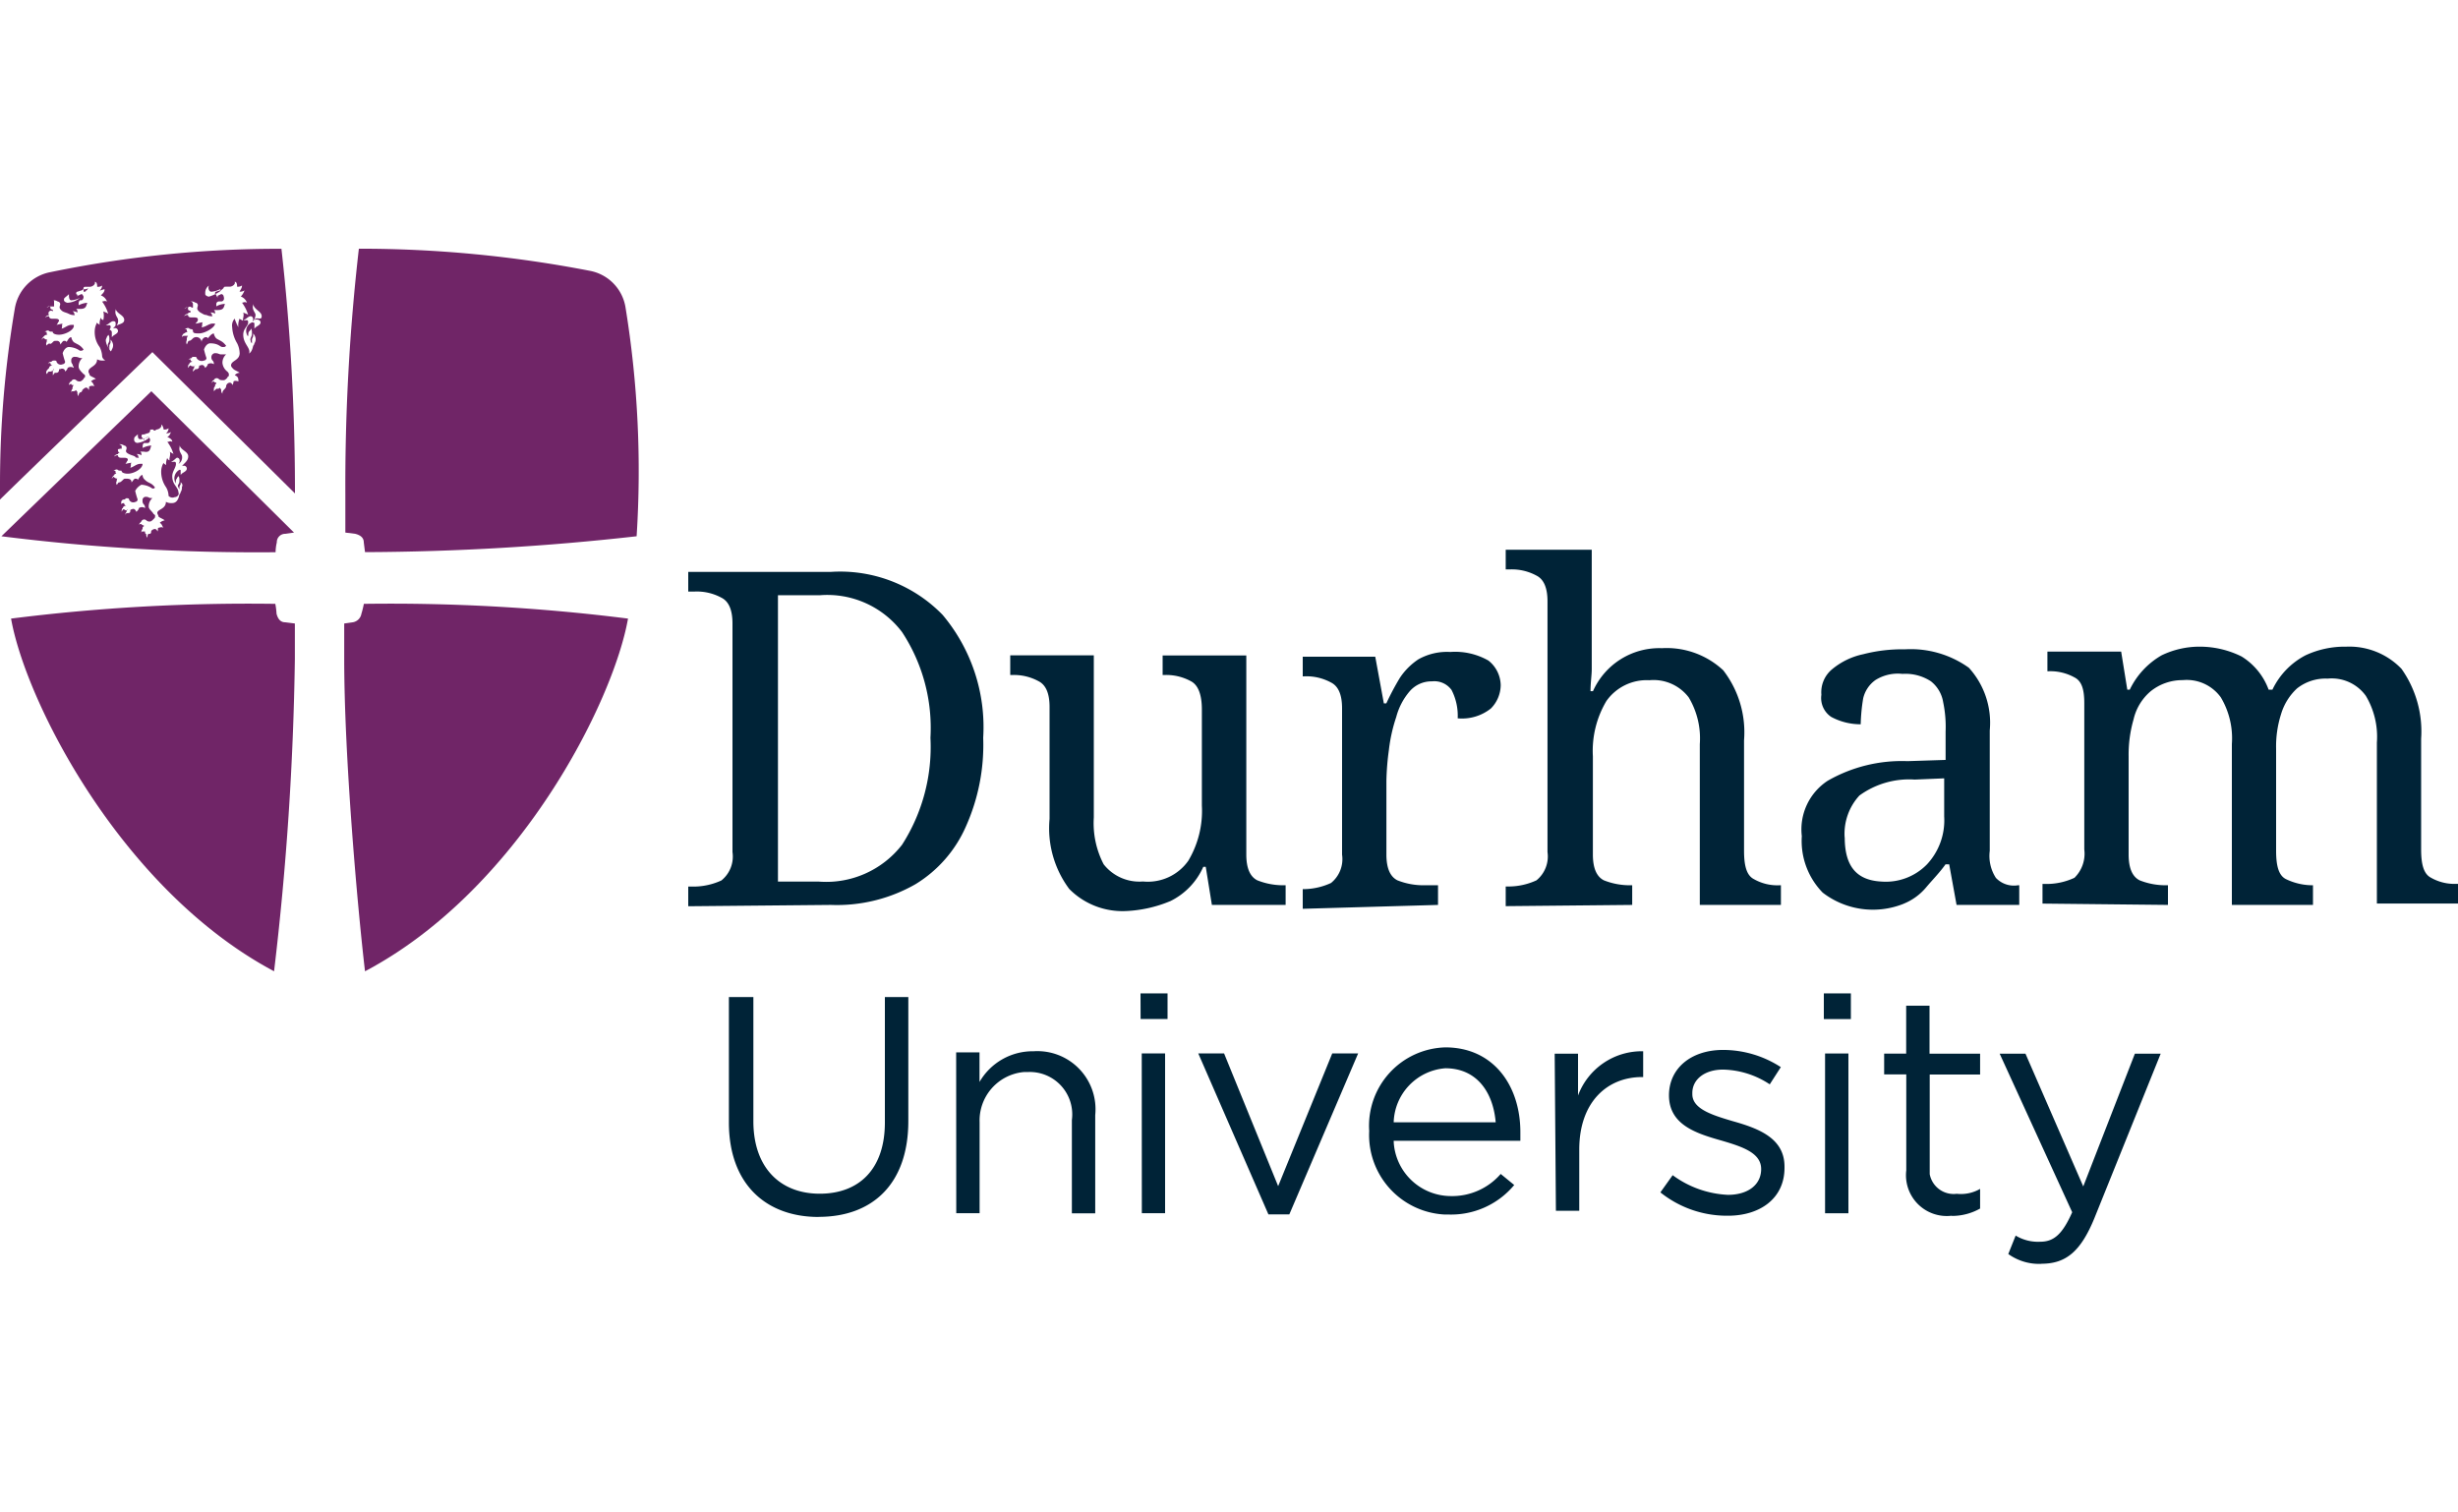 <svg xmlns="http://www.w3.org/2000/svg" xmlns:xlink="http://www.w3.org/1999/xlink" width="130" height="80" viewBox="0 0 130 80">
  <defs>
    <clipPath id="clip-path">
      <rect id="Rectangle_4802" data-name="Rectangle 4802" width="130" height="80" transform="translate(5478 2580)" fill="#fff"/>
    </clipPath>
  </defs>
  <g id="Mask_Group_227" data-name="Mask Group 227" transform="translate(-5478 -2580)" clip-path="url(#clip-path)">
    <g id="Durham_University" data-name="Durham University" transform="translate(5459.15 2562.605)">
      <path id="Path_6609" data-name="Path 6609" d="M126.815,84.24c1.3,0,2.08-.65,2.8-2.4l3.51-8.71h-1.365l-2.73,7.02-3.055-7.02h-1.365l3.835,8.385c-.52,1.17-.975,1.56-1.69,1.56a2.284,2.284,0,0,1-1.3-.325l-.39.975a2.8,2.8,0,0,0,1.755.52m-4.745-2.535a3.019,3.019,0,0,0,1.5-.39v-1.04a2.033,2.033,0,0,1-1.235.26,1.288,1.288,0,0,1-1.43-1.04V74.23h2.665v-1.1H120.9V70.59h-1.235v2.535H118.5v1.1h1.17V79.3a2.157,2.157,0,0,0,2.4,2.4m-6.695-.13h1.235v-8.45h-1.235Zm-.065-10.27h1.43V69.94h-1.43Zm-5.07,10.4c1.69,0,2.99-.91,2.99-2.535v-.065c0-1.5-1.365-2.015-2.73-2.4-1.1-.325-2.145-.65-2.145-1.43v-.065c0-.715.65-1.235,1.625-1.235a4.632,4.632,0,0,1,2.47.78l.585-.91a5.611,5.611,0,0,0-3.055-.91c-1.69,0-2.86.975-2.86,2.4h0c0,1.56,1.43,2.015,2.795,2.4,1.105.325,2.08.65,2.08,1.5h0c0,.845-.715,1.365-1.755,1.365a5.326,5.326,0,0,1-2.925-1.04l-.65.91a5.628,5.628,0,0,0,3.51,1.235m-9.035-.26h1.235V78.2c0-2.535,1.5-3.835,3.315-3.835h.065V73a3.6,3.6,0,0,0-3.445,2.34v-2.21h-1.235Zm-8.58-4.68a2.956,2.956,0,0,1,2.73-2.86c1.69,0,2.535,1.3,2.665,2.86Zm0,.975h6.7v-.455c0-2.47-1.43-4.485-3.965-4.485a4.148,4.148,0,0,0-4.03,4.42,4.211,4.211,0,0,0,3.965,4.42h.195a4.341,4.341,0,0,0,3.51-1.56l-.715-.585a3.4,3.4,0,0,1-2.665,1.17,3.036,3.036,0,0,1-2.99-2.8m-6.63,3.77h1.105l3.64-8.515H89.31l-2.86,7.02-2.86-7.02H82.225Zm-6.695-.065H80.47v-8.45H79.235Zm-.065-10.27H80.6V69.94H79.17Zm-9.75,10.27h1.235v-4.81A2.573,2.573,0,0,1,73,74.1h.2a2.243,2.243,0,0,1,2.34,2.535v4.94h1.235v-5.2A3.074,3.074,0,0,0,73.515,73a3.246,3.246,0,0,0-2.86,1.625V73.06H69.42Zm-7.28.195c2.86,0,4.745-1.755,4.745-5.07V70.135H65.65v6.63c0,2.47-1.365,3.77-3.445,3.77s-3.51-1.365-3.51-3.835V70.135H57.4v6.63c0,3.25,1.95,5,4.745,5" fill="#002337"/>
      <path id="Path_6610" data-name="Path 6610" d="M133.51,65.26V64.22h-.065a3.705,3.705,0,0,1-1.43-.26q-.585-.292-.585-1.365V57.4a6.71,6.71,0,0,1,.26-1.95,2.765,2.765,0,0,1,.91-1.495,2.671,2.671,0,0,1,1.69-.585,2.222,2.222,0,0,1,2.015.91,4.219,4.219,0,0,1,.585,2.47V65.26h4.29V64.22h-.065a3.243,3.243,0,0,1-1.365-.325c-.39-.195-.52-.715-.52-1.5v-5.4a5.608,5.608,0,0,1,.26-1.82,3.021,3.021,0,0,1,.845-1.365,2.438,2.438,0,0,1,1.625-.52,2.222,2.222,0,0,1,2.015.91,4.219,4.219,0,0,1,.585,2.47v8.515h4.29v-1.04h-.065a2.5,2.5,0,0,1-1.365-.325c-.39-.2-.52-.715-.52-1.5v-5.85a5.726,5.726,0,0,0-1.04-3.7,3.824,3.824,0,0,0-2.925-1.17,4.9,4.9,0,0,0-2.145.455,3.967,3.967,0,0,0-1.755,1.82h-.2a3.46,3.46,0,0,0-1.43-1.755,4.965,4.965,0,0,0-2.145-.52,4.622,4.622,0,0,0-2.08.455,4.176,4.176,0,0,0-1.69,1.82h-.13l-.325-2.015h-3.9v1.04h.065a2.64,2.64,0,0,1,1.365.325c.39.195.52.65.52,1.365v7.735a1.785,1.785,0,0,1-.52,1.5,3.493,3.493,0,0,1-1.365.325h-.325v1.04Zm-17.1-3.575a2.988,2.988,0,0,1,.78-2.21,4.466,4.466,0,0,1,2.925-.845l1.56-.065V60.58a3.411,3.411,0,0,1-.91,2.535,3.04,3.04,0,0,1-2.4.91c-1.3-.065-1.95-.78-1.95-2.34m3.12,3.51a3.009,3.009,0,0,0,1.17-.845c.325-.39.715-.78,1.04-1.235h.195l.39,2.145h3.315V64.22h-.065a1.31,1.31,0,0,1-1.17-.39,2.137,2.137,0,0,1-.325-1.43V56.03a4.322,4.322,0,0,0-1.105-3.315,5.284,5.284,0,0,0-3.38-.975,8.237,8.237,0,0,0-2.21.26,3.781,3.781,0,0,0-1.625.78,1.578,1.578,0,0,0-.585,1.365,1.2,1.2,0,0,0,.52,1.17,3.266,3.266,0,0,0,1.56.39,9.7,9.7,0,0,1,.13-1.365,1.64,1.64,0,0,1,.65-.975,2.226,2.226,0,0,1,1.43-.325,2.467,2.467,0,0,1,1.5.39,1.756,1.756,0,0,1,.65,1.1,6.329,6.329,0,0,1,.13,1.56v1.5l-2.015.065a7.881,7.881,0,0,0-4.225,1.04,3.073,3.073,0,0,0-1.365,2.925,3.911,3.911,0,0,0,1.105,2.99,4.358,4.358,0,0,0,4.29.585m-14.365.065V64.22h-.065a3.705,3.705,0,0,1-1.43-.26q-.585-.292-.585-1.365V57.4a5.157,5.157,0,0,1,.715-2.925,2.609,2.609,0,0,1,2.275-1.1,2.335,2.335,0,0,1,2.08.91,4.219,4.219,0,0,1,.585,2.47V65.26h4.29V64.22h-.065a2.5,2.5,0,0,1-1.365-.325c-.39-.2-.52-.715-.52-1.5V56.55a5.366,5.366,0,0,0-1.1-3.7,4.388,4.388,0,0,0-3.25-1.17,3.838,3.838,0,0,0-3.64,2.275h-.13c0-.455.065-.845.065-1.17V46.475h-4.55v1.04h.195a2.726,2.726,0,0,1,1.43.325q.585.293.585,1.365v13.26a1.623,1.623,0,0,1-.585,1.495,3.542,3.542,0,0,1-1.43.325h-.195v1.04Zm-10.27,0V64.22h-.715a3.705,3.705,0,0,1-1.43-.26q-.585-.292-.585-1.365V58.7a13.685,13.685,0,0,1,.13-1.625,8.512,8.512,0,0,1,.39-1.755,3.439,3.439,0,0,1,.715-1.365,1.522,1.522,0,0,1,1.17-.52,1.125,1.125,0,0,1,1.04.455,2.963,2.963,0,0,1,.325,1.5,2.449,2.449,0,0,0,1.755-.52,1.776,1.776,0,0,0,.52-1.235,1.7,1.7,0,0,0-.65-1.3,3.553,3.553,0,0,0-2.015-.455,3.089,3.089,0,0,0-1.69.39,3.482,3.482,0,0,0-.975.975A13.755,13.755,0,0,0,92.17,54.6h-.13l-.455-2.47H87.75v1.04h.065a2.726,2.726,0,0,1,1.43.325q.585.293.585,1.365V62.6a1.623,1.623,0,0,1-.585,1.5,3.542,3.542,0,0,1-1.43.325H87.75v1.04Zm-14.17-.195a3.674,3.674,0,0,0,1.755-1.82h.13l.325,2.015h3.9V64.22h-.065a3.705,3.705,0,0,1-1.43-.26q-.585-.292-.585-1.365V52.065H80.34V53.1H80.4a2.726,2.726,0,0,1,1.43.325c.39.2.585.715.585,1.5V60A5.157,5.157,0,0,1,81.7,62.92a2.617,2.617,0,0,1-2.4,1.1,2.4,2.4,0,0,1-2.08-.91,4.716,4.716,0,0,1-.52-2.47v-8.58H72.28V53.1h.065a2.726,2.726,0,0,1,1.43.325q.585.293.585,1.365V60.71a5.371,5.371,0,0,0,1.04,3.705,3.965,3.965,0,0,0,2.99,1.17,6.841,6.841,0,0,0,2.34-.52M60.06,48.88h2.145a4.961,4.961,0,0,1,4.355,1.95,9.227,9.227,0,0,1,1.5,5.59,9.58,9.58,0,0,1-1.5,5.655,5.078,5.078,0,0,1-4.42,1.95H59.995V48.88Zm2.73,16.38a8.365,8.365,0,0,0,4.485-1.1A6.743,6.743,0,0,0,69.94,61.1a10.563,10.563,0,0,0,.91-4.68,9.224,9.224,0,0,0-2.145-6.5,7.553,7.553,0,0,0-5.915-2.275H55.25v1.04h.325a2.726,2.726,0,0,1,1.43.325q.585.292.585,1.365v12.09a1.623,1.623,0,0,1-.585,1.5,3.542,3.542,0,0,1-1.43.325H55.25v1.04Z" fill="#002337"/>
      <path id="Path_6611" data-name="Path 6611" d="M38.155,46.6A132.092,132.092,0,0,0,52.52,45.76a53.9,53.9,0,0,0-.585-12.09,2.348,2.348,0,0,0-1.885-1.95,63.826,63.826,0,0,0-12.22-1.17,109.672,109.672,0,0,0-.715,13v2.015h0l.52.065c.26.065.455.195.455.455Z" fill="#702567"/>
      <path id="Path_6612" data-name="Path 6612" d="M34.45,50.375l-.52-.065c-.26,0-.39-.2-.455-.455a3.5,3.5,0,0,0-.065-.52h0a100.187,100.187,0,0,0-13.975.78c.78,4.42,5.85,14.365,13.91,18.655a157.652,157.652,0,0,0,1.1-16.51V50.375Z" fill="#702567"/>
      <path id="Path_6613" data-name="Path 6613" d="M38.09,49.335h0a100.187,100.187,0,0,1,13.975.78c-.78,4.42-5.785,14.365-13.91,18.655-.39-3.315-1.1-11.31-1.1-16.51V50.375h0l.455-.065a.552.552,0,0,0,.455-.455c.065-.2.13-.52.13-.52Z" fill="#702567"/>
      <path id="Path_6614" data-name="Path 6614" d="M26.975,40.04v.13c.065,0,.13,0,.13-.065l.13-.13a.391.391,0,0,1-.26.065" fill="#702567"/>
      <path id="Path_6615" data-name="Path 6615" d="M28.47,42.055c.13-.065.26,0,.26.13s-.195.2-.26.26l-.065.065v-.2c0-.065,0-.065-.065-.065a.513.513,0,0,0-.195.715c0-.13,0-.195.065-.26,0-.065.065-.065.065-.13.065.065.065.13.065.26,0,.2-.13.2-.065.325l.065.13v-.13a.227.227,0,0,1,.065-.13V42.9c.065.065.13.13.065.26a.391.391,0,0,1-.065.26.227.227,0,0,1-.065.13c-.065.325-.195.455-.39.455a.586.586,0,0,1-.325-.065c0,.39-.455.39-.455.585,0,.065.065.13.065.195.065.065.26.13.325.2a.493.493,0,0,0-.26.13c.13.065.13.2.195.26-.13-.065-.195,0-.26,0s0,.13-.065.195a.14.14,0,0,0-.13-.13c-.065,0-.195.065-.195.13,0,.13-.065.13-.13.13s-.065.13-.065.2a.239.239,0,0,1-.065-.2c-.065,0-.065-.065-.065-.13h-.13c-.065,0-.065.065-.065.13,0-.13,0-.2.065-.26,0-.065,0-.13.065-.13v-.065c-.065,0-.065,0-.13-.065-.065,0-.13,0-.13.065,0-.065.065-.13.13-.2a.161.161,0,0,1,.26-.065.239.239,0,0,0,.195.065c.065,0,.13-.065.195-.13l.065-.065c0-.065.065-.13-.065-.2-.065-.13-.26-.26-.26-.39a.59.59,0,0,1,.195-.455h-.065c-.13,0-.13-.065-.26-.065a.172.172,0,0,0-.195.2.239.239,0,0,0,.065.2.239.239,0,0,1,.065.195.29.29,0,0,0-.325,0c0,.065-.065.13-.13.2-.065-.13-.13-.2-.26-.13a.064.064,0,0,0-.065.065c0,.065,0,.13-.13.13h-.065c-.065.065-.065.065-.065.13a.239.239,0,0,1,.065-.2c0-.065,0-.13.065-.13h0a.122.122,0,0,1-.195,0c-.065,0-.065,0-.13.13,0-.065,0-.195.065-.195,0-.065.065-.13.195-.13h0a.127.127,0,0,1-.13-.13c-.065,0-.13,0-.13.065-.065-.13,0-.26.13-.26h0c.065,0,.065-.065.13-.065s.13,0,.13.065a.237.237,0,0,0,.325.13.14.14,0,0,0,.13-.13,4.142,4.142,0,0,1-.13-.455.783.783,0,0,1,.325-.325,1.085,1.085,0,0,1,.585.2c.065,0,.13,0,.13-.065-.195-.26-.325-.2-.52-.39a.338.338,0,0,1-.13-.26c-.13,0-.195.2-.26.26,0-.065-.065-.065-.13-.065s-.13.13-.195.195c0-.13-.065-.195-.26-.195-.13,0-.13,0-.195.065s-.13.13-.195.13-.065.065-.13.13c-.065-.13,0-.2,0-.2,0-.065,0-.13.065-.13h0a.239.239,0,0,1-.195-.065c-.065-.065-.065,0-.13.065,0-.065.065-.13.13-.195,0-.065.13-.065.13-.065h0c-.065,0-.065-.065-.065-.13a.09.09,0,0,0-.13,0c.065-.065.195-.13.26-.065s.195,0,.195.065.13.13.325.13c.325,0,.78-.26.78-.52h-.13c-.195,0-.39.2-.52.2.065-.13,0-.2.065-.26a2.815,2.815,0,0,0-.325.065c.065-.065.065-.13.13-.195,0-.065,0-.13-.195-.13h-.13c-.065,0-.195,0-.195-.13a.239.239,0,0,0-.195.065c0-.065.13-.13.195-.13,0-.065.065-.065.13-.065h0a.127.127,0,0,1-.13-.13c0-.13-.065-.065-.195,0,.13-.065.13-.065.195-.065s.195-.065.195,0h0v-.13c0-.065,0-.065-.13-.13a.391.391,0,0,1,.26.065.14.14,0,0,1,.13.13c0,.13-.13.195.13.325.13.065.195.065.325.13,0,.065.13.065.2.065-.065-.065,0-.13-.13-.195a.391.391,0,0,1,.26.065c0-.13,0-.13-.065-.195h.195c.325.065.325-.13.39-.325a1.205,1.205,0,0,0-.455.13v-.13a.227.227,0,0,1,.065-.13h.2c.065,0,.13-.065.13-.195-.065-.13-.065-.13-.13-.13l-.13.065c-.065,0-.065.065-.065.13s0-.065-.065-.13l-.065-.065h0c0-.065,0-.13.065-.13h.065l.195-.065a.14.14,0,0,0,.13-.13c0-.065,0-.065.13-.065h.195c.13,0,.325-.13.26-.26.065,0,.13.195.13.26a.391.391,0,0,0,.26-.065.338.338,0,0,1-.13.26.391.391,0,0,0,.26-.065c-.065.13-.065.195-.195.26.13.065.26.13.26.26-.13-.065-.13,0-.26,0a2.033,2.033,0,0,1,.325.65c-.065-.065-.13-.065-.195-.13.065.195-.065.39,0,.455a.14.14,0,0,1-.13-.13.824.824,0,0,0-.065.39c-.065-.065-.13-.065-.13-.13a.939.939,0,0,0-.13.455,1.43,1.43,0,0,0,.26.845.939.939,0,0,1,.13.455.286.286,0,0,0,.325.065c.13,0,.26-.13.195-.26,0-.26-.325-.39-.325-.845,0-.26.195-.455.195-.65s-.13-.065-.26-.13c.13,0,.26-.2.325-.2a.14.14,0,0,1,.13.13.239.239,0,0,1-.065.2.393.393,0,0,0,.195-.39c0-.13-.195-.26-.13-.52V40.95c.065.26.455.325.455.585s-.26.39-.325.52m-2.34-1.69c0,.13,0,.26.13.26a1.205,1.205,0,0,0,.455-.13v.065a1.168,1.168,0,0,1-.585.26.172.172,0,0,1-.195-.195c0-.13.065-.13.195-.26m.715-2.275-7.93,7.67a107.79,107.79,0,0,0,14.5.845h0a2.435,2.435,0,0,1,.065-.52.444.444,0,0,1,.455-.455l.455-.065Z" fill="#702567"/>
      <path id="Path_6616" data-name="Path 6616" d="M30.68,32.175v.13a.239.239,0,0,0,.195-.065l.13-.13a.707.707,0,0,0-.325.065" fill="#702567"/>
      <path id="Path_6617" data-name="Path 6617" d="M23.27,32.695v.13c.065,0,.13,0,.13-.065.065,0,.065-.065.13-.13a.391.391,0,0,1-.26.065" fill="#702567"/>
      <path id="Path_6618" data-name="Path 6618" d="M32.305,34.32c.13-.065.325,0,.325.13s-.195.195-.26.26l-.065.065v-.26c0-.065-.065-.065-.13-.065a.475.475,0,0,0-.26.65.064.064,0,0,0,.065.065c0-.13,0-.195.065-.26s.065-.065.065-.13c.065.065.065.13.065.26,0,.195-.13.26-.065.39,0,.065,0,.065.065.13V35.36c0-.065.065-.13.065-.195v-.13a.493.493,0,0,1,.13.26.391.391,0,0,1-.065.26.227.227,0,0,1-.065.13c-.065.325-.195.455-.39.455a.586.586,0,0,1-.325-.065c0,.39-.455.39-.455.65,0,.065.065.13.13.195s.26.13.325.195a.338.338,0,0,0-.26.13c.195.065.195.195.195.325-.195-.065-.26,0-.26,0a.321.321,0,0,1-.065.195.14.14,0,0,0-.13-.13.208.208,0,0,0-.195.195c0,.065-.065.13-.13.195h0a.239.239,0,0,0-.065.195.239.239,0,0,1-.065-.195c0-.065-.065-.065-.065-.13h0c-.065.065-.065.065-.195.065l-.13.13c0-.195,0-.195.065-.26,0-.065,0-.13.065-.13v-.065c-.065,0-.065,0-.13-.065a.14.14,0,0,0-.13.13c0-.065.065-.195.13-.195a.161.161,0,0,1,.26-.065c.065.065.13.065.26.065.065,0,.13-.065.195-.13a.064.064,0,0,1,.065-.065c0-.065.065-.13-.065-.26a.658.658,0,0,1-.26-.455.59.59,0,0,1,.195-.455h-.26c-.13,0-.13-.065-.325-.065a.208.208,0,0,0-.195.195.239.239,0,0,0,.065.195.239.239,0,0,1,.065.195.29.29,0,0,0-.325,0c0,.065-.065.13-.13.195-.065-.13-.13-.195-.26-.13-.065,0-.065,0-.065.065a.14.14,0,0,1-.13.13h-.065l-.13.13a.239.239,0,0,1,.065-.195c0-.065,0-.13.065-.13h0a.2.2,0,0,1-.26,0h0c-.065,0-.065.065-.13.13,0-.065,0-.195.065-.195,0-.065.065-.13.195-.13h0a.127.127,0,0,1-.13-.13c-.065,0-.13,0-.13.065,0-.065.13-.13.195-.13,0-.065.065-.065.13-.065s.13,0,.13.065a.313.313,0,0,0,.39.13.14.14,0,0,0,.13-.13h0a4.142,4.142,0,0,1-.13-.455c.065-.195.195-.325.325-.325.455,0,.52.195.65.195s.13,0,.195-.065c-.195-.26-.325-.26-.52-.39a.493.493,0,0,1-.13-.26c-.13,0-.26.195-.325.26,0-.065-.065-.065-.13-.065a.29.29,0,0,0-.195.26.277.277,0,0,0-.455-.2c-.065.065-.13.13-.195.13s-.065.065-.13.195c-.065-.13,0-.195,0-.26a.239.239,0,0,1,.065-.195H28.6c-.065,0-.065,0-.13.065,0-.065.065-.195.13-.195a.239.239,0,0,1,.195-.065h0c-.065,0-.065-.065-.065-.13a.09.09,0,0,0-.13,0c.065-.065.195-.13.26-.065s.195,0,.195.13.13.13.325.13c.325,0,.845-.325.845-.52h-.13c-.195,0-.39.195-.585.195.065-.13,0-.195.065-.26-.13,0-.26.065-.39.065.065-.065.13-.13.13-.195s0-.13-.195-.13h-.13c-.065,0-.195,0-.195-.13a.239.239,0,0,0-.195.065c0-.065.13-.13.195-.13,0-.065.065-.065.13-.065v-.065c0-.065-.13,0-.13-.13s-.065-.065-.195,0c.13-.13.195-.065.195-.065a.122.122,0,0,1,.195,0h.065v-.195a.14.14,0,0,0-.13-.13.391.391,0,0,1,.26.065.14.14,0,0,1,.13.13c0,.13-.13.195.13.39.13.065.195.13.325.13a.586.586,0,0,0,.325.065c-.065-.065,0-.13-.13-.195a.391.391,0,0,1,.26.065c0-.13,0-.13-.065-.195h.195c.325,0,.325-.13.39-.325a.939.939,0,0,0-.455.13v-.13a.14.14,0,0,1,.13-.13h.13c.065,0,.195-.065.13-.26a.14.14,0,0,0-.13-.13l-.13.065c-.065,0-.065.065-.065.13l-.065-.13a.064.064,0,0,0-.065-.065h0c0-.065,0-.13.065-.13h0l.195-.065c.065,0,.13-.065.195-.13,0-.065.065-.065.13-.065H31c.13,0,.325-.13.26-.26.13,0,.13.195.13.26a.391.391,0,0,0,.26-.065c0,.13-.065.195-.13.325a.391.391,0,0,0,.26-.065.866.866,0,0,1-.195.325.534.534,0,0,1,.325.325c-.13-.065-.195,0-.26,0a2.033,2.033,0,0,1,.325.65c-.065-.065-.13-.065-.26-.13.065.195-.065.39,0,.455-.065-.065-.13-.065-.195-.13a.964.964,0,0,0-.065.455,3.169,3.169,0,0,1-.195-.455.548.548,0,0,0-.13.455,1.843,1.843,0,0,0,.26.845,1.205,1.205,0,0,1,.13.455.26.26,0,1,0,.52,0h0c0-.26-.325-.455-.325-.91,0-.325.26-.455.26-.65s-.13-.065-.26-.13c.13,0,.26-.195.39-.195a.14.14,0,0,1,.13.13h0a.239.239,0,0,1-.065.195.562.562,0,0,0,.195-.39c0-.13-.195-.26-.13-.52v-.065c.065.325.455.39.455.65s-.26,0-.39.195M29.9,32.5c-.065.13,0,.325.13.325a1.205,1.205,0,0,0,.455-.13l.065.065a2.033,2.033,0,0,1-.65.325c-.065,0-.195-.065-.195-.13V32.89a.463.463,0,0,1,.195-.39m-5.07,2.275c.13-.065.26,0,.26.13s-.195.195-.26.26l-.065.065v-.26a.14.14,0,0,0-.13-.13.475.475,0,0,0-.26.65.064.064,0,0,0,.065.065.487.487,0,0,1,.065-.325c0-.065.065-.065.065-.13.065.065.065.13.065.26,0,.195-.13.195-.065.39l.065.13v-.195c0-.065.065-.13.065-.195v-.13a.493.493,0,0,1,.13.26.391.391,0,0,1-.065.26c0,.065-.065.065-.065.13-.065.325-.195.455-.39.455a.586.586,0,0,1-.325-.065c0,.39-.455.39-.455.65,0,.065.065.13.065.195.065.065.26.13.325.195a.493.493,0,0,0-.26.13c.13.065.13.195.195.26a.314.314,0,0,0-.26,0c-.065,0,0,.13-.065.195a.14.14,0,0,0-.13-.13c-.065,0-.195.13-.195.13a.14.14,0,0,1-.13.13h0a.239.239,0,0,0-.065.195.239.239,0,0,1-.065-.195c0-.065-.065-.065-.065-.13h0a.239.239,0,0,1-.195.065c-.065,0-.065.065-.065.13,0-.13,0-.195.065-.26a.239.239,0,0,1,.065-.195h0c-.065,0-.13,0-.13-.065a.227.227,0,0,0-.13.065c0-.065.065-.195.13-.195a.161.161,0,0,1,.26-.065.239.239,0,0,0,.195.065c.065,0,.13-.065.195-.13a.064.064,0,0,1,.065-.065c0-.065.065-.13-.065-.195-.13-.13-.26-.26-.26-.39a.59.59,0,0,1,.195-.455H23.14c-.13,0-.13-.065-.325-.065a.172.172,0,0,0-.195.195h0a.239.239,0,0,0,.065.195c0,.065.065.13.065.195a.29.29,0,0,0-.325,0c0,.065-.065.13-.13.195,0-.13-.13-.195-.26-.13-.065,0-.065,0-.065.065a.14.14,0,0,1-.13.13h-.065c-.065,0-.065.065-.13.13V37.05c0-.065,0-.13.065-.13h0a.26.26,0,0,1-.26.13c-.065,0-.065.065-.13.13-.065-.13,0-.195.13-.325,0-.065.065-.13.195-.13h0a.127.127,0,0,1-.13-.13c-.065,0-.13,0-.13.065,0-.065.065-.13.195-.13,0-.065.13-.065.13-.065.065,0,.13,0,.13.065a.237.237,0,0,0,.325.13.14.14,0,0,0,.13-.13h0a4.142,4.142,0,0,1-.13-.455c.065-.195.195-.325.325-.325a1.085,1.085,0,0,1,.585.195c.13,0,.13,0,.195-.065-.195-.26-.325-.26-.52-.39a.493.493,0,0,1-.13-.26c-.13,0-.195.195-.26.26,0-.065-.065-.065-.13-.065s-.13.13-.195.195a.172.172,0,0,0-.195-.195c-.13,0-.13,0-.195.065s-.13.13-.195.065c-.065.065-.13.065-.13.13-.065-.13,0-.195,0-.195,0-.065,0-.13.065-.13h0a.239.239,0,0,1-.195-.065c-.065-.065-.065,0-.13.065,0-.065.065-.13.13-.195a.239.239,0,0,1,.195-.065h0c-.065,0-.065-.065-.065-.13a.09.09,0,0,0-.13,0c.065-.065.195-.13.26-.065s.195,0,.195.065.13.13.325.13c.325,0,.845-.26.78-.52h-.13c-.195,0-.39.195-.52.195.065-.065,0-.195.065-.26a2.815,2.815,0,0,0-.325.065c.065-.065.065-.13.13-.195,0-.065,0-.13-.195-.13h-.13c-.065,0-.195,0-.195-.13a.239.239,0,0,0-.195.065c0-.065.13-.13.195-.13a.138.138,0,0,1,.195-.195h0V33.8c0-.065-.13,0-.13-.13s-.065-.065-.195,0c.13-.13.195-.065.195-.065h.195V33.41c0-.13,0-.13-.065-.13a.391.391,0,0,1,.26.065.14.14,0,0,1,.13.13c0,.13-.13.195.13.39.13.065.195.065.325.13a.586.586,0,0,0,.325.065c-.065-.065,0-.13-.13-.195a.391.391,0,0,1,.26.065c0-.13,0-.13-.065-.195h.195c.325,0,.325-.13.39-.325a1.205,1.205,0,0,0-.455.13v-.13a.227.227,0,0,1,.065-.13h.065c.065,0,.13-.065.13-.195-.065-.13-.065-.13-.13-.13l-.13.065c-.065,0-.065.065-.065.13v-.13a.064.064,0,0,0-.065-.065h0c0-.065,0-.13.065-.13h0l.195-.065a.14.14,0,0,0,.13-.13c0-.065.065-.065.13-.065H23.6c.13,0,.325-.13.26-.26.13,0,.13.195.13.26a.391.391,0,0,0,.26-.065.338.338,0,0,1-.13.26c.065,0,.195-.065.26-.065,0,.13-.065.195-.195.325a.534.534,0,0,1,.325.325c-.13-.065-.195,0-.26,0a2.033,2.033,0,0,1,.325.65c-.065-.065-.13-.065-.26-.13a1.026,1.026,0,0,1,0,.455.14.14,0,0,1-.13-.13.824.824,0,0,0-.065.39c-.065-.065-.13-.065-.13-.13a.939.939,0,0,0-.13.455,1.306,1.306,0,0,0,.26.845,1.205,1.205,0,0,1,.13.455.26.26,0,0,0,.52,0h0c0-.26-.325-.455-.325-.845,0-.325.195-.455.26-.65,0-.195-.13-.065-.26-.13.13,0,.26-.195.39-.195s.13.065.13.13a.239.239,0,0,1-.065.195.393.393,0,0,0,.195-.39c0-.13-.195-.26-.13-.52v-.065c.065.26.455.325.455.585s-.455.195-.585.455m-2.34-1.82c0,.13,0,.325.13.325a1.205,1.205,0,0,0,.455-.13h0a1.155,1.155,0,0,1-.65.26c-.065,0-.195-.065-.195-.13v-.065c0-.065.13-.13.26-.26M34.45,43.1a115.007,115.007,0,0,0-.715-12.545,59.509,59.509,0,0,0-12.22,1.235,2.348,2.348,0,0,0-1.885,1.95,55.486,55.486,0,0,0-.78,9.3v.78c.78-.78,8.06-7.8,8.06-7.8l7.54,7.475V43.1" fill="#702567"/>
    </g>
  </g>
</svg>
